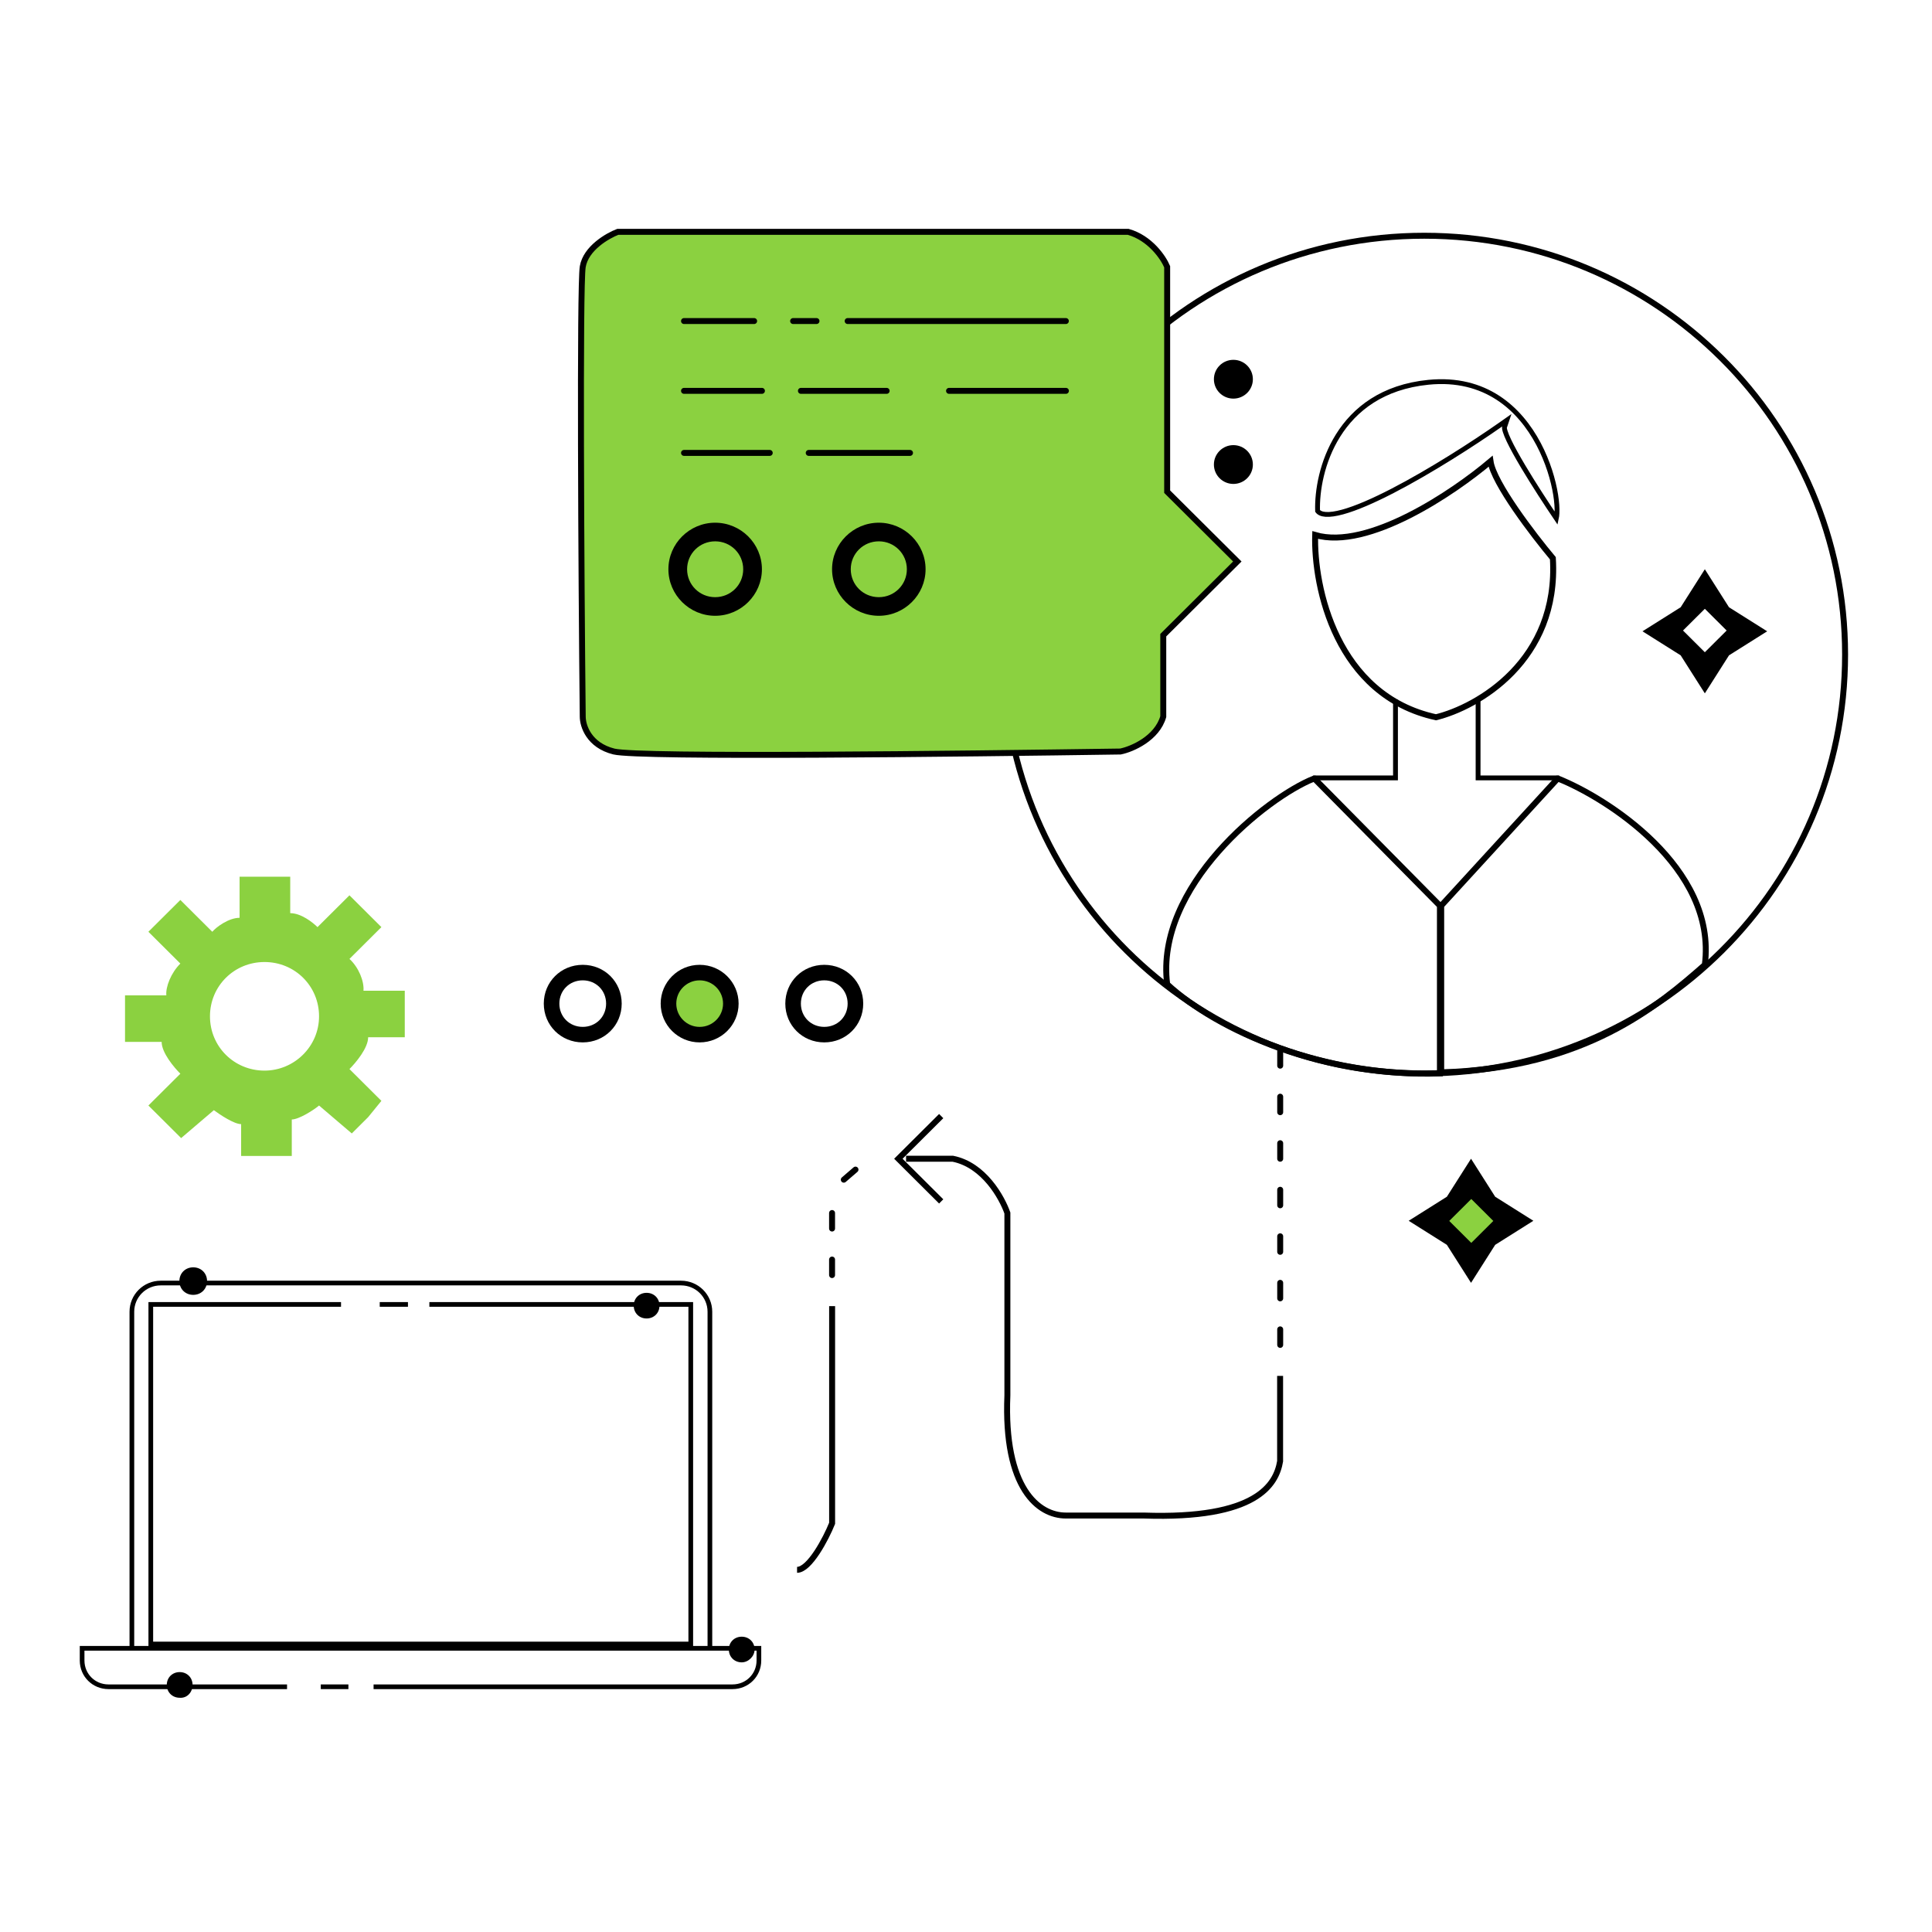 <?xml version="1.0" encoding="UTF-8"?> <svg xmlns="http://www.w3.org/2000/svg" width="400" height="400" viewBox="0 0 400 400" fill="none"><rect width="400" height="400" fill="white"></rect><path d="M294.886 48.806C343.001 48.806 382.006 87.631 382.006 135.524C382.006 183.416 343.001 222.241 294.886 222.241C246.77 222.241 207.766 183.416 207.766 135.524C207.766 87.631 246.77 48.806 294.886 48.806Z" stroke="black" stroke-width="1.232"></path><path d="M265.051 220.634V217.422" stroke="black" stroke-width="1.232" stroke-linecap="round"></path><path d="M265.051 230.27V227.057" stroke="black" stroke-width="1.232" stroke-linecap="round"></path><path d="M265.051 239.903V236.69" stroke="black" stroke-width="1.232" stroke-linecap="round"></path><path d="M265.051 249.542V246.329" stroke="black" stroke-width="1.232" stroke-linecap="round"></path><path d="M265.051 259.176V255.963" stroke="black" stroke-width="1.232" stroke-linecap="round"></path><path d="M265.051 268.81V265.597" stroke="black" stroke-width="1.232" stroke-linecap="round"></path><path d="M265.051 278.445V275.232" stroke="black" stroke-width="1.232" stroke-linecap="round"></path><path d="M172.27 254.357V251.144" stroke="black" stroke-width="1.232" stroke-linecap="round"></path><path d="M174.699 244.241L177.121 242.153" stroke="black" stroke-width="1.232" stroke-linecap="round"></path><path d="M172.27 263.991V260.778" stroke="black" stroke-width="1.232" stroke-linecap="round"></path><path d="M352.969 199.759C355.548 179.525 332.318 165.072 322.638 161.218H322.474L298.384 187.511L298.384 222.011C328.23 221.208 343.45 208.11 352.969 199.759Z" stroke="black" stroke-width="1.232"></path><path d="M241.653 203.774C239.071 183.54 262.304 165.072 271.984 161.218H272.145L298.121 187.511V222.242C273.921 223.045 252.139 213.409 241.653 203.774Z" stroke="black" stroke-width="1.232"></path><path d="M271.884 161.055H288.922V144.836M306.021 144.996V161.055H322.802" stroke="black"></path><path d="M255.36 74.498C257.584 74.498 259.394 76.295 259.394 78.514C259.394 80.732 257.584 82.529 255.36 82.529C253.131 82.529 251.326 80.732 251.326 78.514C251.326 76.295 253.131 74.498 255.36 74.498Z" fill="black"></path><path d="M255.36 92.16C257.584 92.16 259.394 93.958 259.394 96.176C259.394 98.394 257.584 100.192 255.36 100.192C253.131 100.192 251.326 98.394 251.326 96.176C251.326 93.958 253.131 92.16 255.36 92.16Z" fill="black"></path><path d="M321.504 115.581C322.795 136.779 305.853 146.414 297.304 148.502C276.653 144.006 271.973 121.523 272.294 110.764C283.265 113.976 301.013 101.931 308.596 95.508C309.241 100.004 317.47 110.764 321.504 115.581Z" stroke="black" stroke-width="1.232"></path><path d="M311.492 88.444L311.974 87.004L310.731 87.876C305.014 91.883 296.16 97.57 288.341 101.612C284.428 103.634 280.8 105.231 277.965 106.005C276.545 106.392 275.36 106.563 274.454 106.497C273.62 106.436 273.093 106.183 272.792 105.787C272.662 101.691 273.67 95.533 277.037 90.157C280.429 84.739 286.225 80.095 295.741 79.148C307.576 77.97 314.671 84.621 318.542 91.932C320.48 95.592 321.598 99.403 322.082 102.441C322.324 103.96 322.405 105.273 322.355 106.267C322.333 106.695 322.288 107.054 322.225 107.34C320.238 104.393 317.54 100.263 315.339 96.561C314.142 94.548 313.098 92.672 312.394 91.186C312.042 90.441 311.782 89.808 311.63 89.311C311.554 89.063 311.509 88.861 311.49 88.704C311.471 88.54 311.485 88.464 311.492 88.444Z" stroke="black"></path><path d="M304.562 239.903L299.558 247.772L291.654 252.75L299.558 257.729L304.562 265.597L309.562 257.729L317.466 252.75L309.562 247.772L304.562 239.903Z" fill="black"></path><path fill-rule="evenodd" clip-rule="evenodd" d="M352.969 126.047L357.485 130.543L352.969 135.04L348.45 130.543L352.969 126.047ZM347.965 125.726L352.969 117.857L357.97 125.726L365.873 130.704L357.97 135.682L352.969 143.551L347.965 135.682L340.061 130.704L347.965 125.726Z" fill="black"></path><path d="M300.05 252.783L304.613 248.24L309.176 252.783L304.613 257.327L300.05 252.783Z" fill="#8BD140"></path><path d="M241.649 101.797L256.173 116.25L240.843 131.506V148.367C239.552 152.864 234.391 155.112 231.969 155.594C199.22 156.076 132.266 156.878 127.105 155.594C121.941 154.309 120.65 150.295 120.65 148.367C120.329 118.98 120.004 59.081 120.65 55.227C121.295 51.373 125.814 48.803 127.911 48H233.585C238.101 49.285 240.843 53.299 241.649 55.227V101.797Z" fill="#8BD140"></path><path d="M241.649 101.797L256.173 116.25L240.843 131.506V148.367C239.552 152.864 234.391 155.112 231.969 155.594C199.22 156.076 132.266 156.878 127.105 155.594C121.941 154.309 120.65 150.295 120.65 148.367C120.329 118.98 120.004 59.081 120.65 55.227C121.295 51.373 125.814 48.803 127.911 48H233.585C238.101 49.285 240.843 53.299 241.649 55.227V101.797Z" stroke="black" stroke-width="1.232"></path><path d="M144.853 199.757C149.307 199.757 152.921 203.352 152.921 207.787C152.921 212.22 149.307 215.816 144.853 215.816C140.4 215.816 136.785 212.22 136.785 207.787C136.785 203.352 140.4 199.757 144.853 199.757Z" fill="black"></path><path d="M144.857 202.97C147.53 202.97 149.701 205.127 149.701 207.789C149.701 210.45 147.53 212.608 144.857 212.608C142.183 212.608 140.017 210.45 140.017 207.789C140.017 205.127 142.183 202.97 144.857 202.97Z" fill="#8BD140"></path><path fill-rule="evenodd" clip-rule="evenodd" d="M170.654 212.604C167.912 212.604 165.814 210.517 165.814 207.787C165.814 205.057 167.912 202.969 170.654 202.969C173.397 202.969 175.494 205.057 175.494 207.787C175.494 210.517 173.397 212.604 170.654 212.604ZM170.654 215.816C166.139 215.816 162.59 212.283 162.59 207.787C162.59 203.29 166.139 199.757 170.654 199.757C175.173 199.757 178.722 203.29 178.722 207.787C178.722 212.283 175.173 215.816 170.654 215.816Z" fill="black"></path><path fill-rule="evenodd" clip-rule="evenodd" d="M181.95 123.638C178.722 123.638 176.14 121.069 176.14 117.857C176.14 114.645 178.722 112.076 181.95 112.076C185.174 112.076 187.757 114.645 187.757 117.857C187.757 121.069 185.174 123.638 181.95 123.638ZM181.95 127.492C176.625 127.492 172.27 123.156 172.27 117.857C172.27 112.557 176.625 108.221 181.95 108.221C187.271 108.221 191.63 112.557 191.63 117.857C191.63 123.156 187.271 127.492 181.95 127.492Z" fill="black"></path><path fill-rule="evenodd" clip-rule="evenodd" d="M148.066 123.638C144.839 123.638 142.256 121.069 142.256 117.857C142.256 114.645 144.839 112.076 148.066 112.076C151.291 112.076 153.873 114.645 153.873 117.857C153.873 121.069 151.291 123.638 148.066 123.638ZM148.066 127.492C142.741 127.492 138.386 123.156 138.386 117.857C138.386 112.557 142.741 108.221 148.066 108.221C153.392 108.221 157.746 112.557 157.746 117.857C157.746 123.156 153.392 127.492 148.066 127.492Z" fill="black"></path><path fill-rule="evenodd" clip-rule="evenodd" d="M120.649 212.604C117.907 212.604 115.809 210.517 115.809 207.787C115.809 205.057 117.907 202.969 120.649 202.969C123.392 202.969 125.489 205.057 125.489 207.787C125.489 210.517 123.392 212.604 120.649 212.604ZM120.649 215.816C116.134 215.816 112.585 212.283 112.585 207.787C112.585 203.29 116.134 199.757 120.649 199.757C125.168 199.757 128.717 203.29 128.717 207.787C128.717 212.283 125.168 215.816 120.649 215.816Z" fill="black"></path><path d="M265.032 284.869V302.534C264.226 307.351 260.192 314.578 236.799 313.775H220.666C215.02 313.775 207.759 308.154 208.568 288.884V251.146C207.438 247.934 203.725 241.189 197.273 239.904H187.593" stroke="black" stroke-width="1.232"></path><path d="M194.865 248.739L185.995 239.907L194.865 231.074" stroke="black" stroke-width="1.232"></path><path d="M172.281 270.418V315.383C170.99 318.594 167.601 325.018 165.023 325.018" stroke="black" stroke-width="1.232"></path><path fill-rule="evenodd" clip-rule="evenodd" d="M54.764 221.659C48.472 221.659 43.472 216.68 43.472 210.417C43.472 204.154 48.472 199.176 54.764 199.176C61.055 199.176 66.056 204.154 66.056 210.417C66.056 216.68 60.895 221.659 54.764 221.659ZM78.964 227.921L72.351 221.338C73.639 220.053 76.221 217.002 76.221 214.753H83.804V209.936V205.118H75.254C75.415 203.191 74.284 200.3 72.351 198.534L78.964 191.95L72.351 185.366L65.735 191.95C64.768 190.986 62.346 189.059 60.089 189.059V181.511H49.603V190.023C47.342 190.023 44.763 191.95 43.953 192.913L37.34 186.329L30.724 192.913L37.34 199.497C35.404 201.424 34.273 204.315 34.437 206.081H25.884V210.899V215.717H33.467C33.467 217.965 36.049 221.016 37.34 222.301L30.724 228.885L34.116 232.257L37.501 235.63L40.889 232.739L44.278 229.849C45.569 230.812 48.472 232.739 49.924 232.739V239.323H60.41V231.776C61.861 231.776 64.929 229.849 66.056 228.885L69.444 231.776L72.833 234.666L76.221 231.294L78.964 227.921Z" fill="#8BD140"></path><path d="M220.674 66.469H175.498" stroke="black" stroke-width="1.232" stroke-linecap="round"></path><path d="M169.046 66.469H164.206" stroke="black" stroke-width="1.232" stroke-linecap="round"></path><path d="M156.134 66.469H141.618" stroke="black" stroke-width="1.232" stroke-linecap="round"></path><path d="M183.569 80.923H165.822" stroke="black" stroke-width="1.232" stroke-linecap="round"></path><path d="M157.75 80.923H141.618" stroke="black" stroke-width="1.232" stroke-linecap="round"></path><path d="M220.688 80.923H196.488" stroke="black" stroke-width="1.232" stroke-linecap="round"></path><path d="M188.409 93.77H167.437" stroke="black" stroke-width="1.232" stroke-linecap="round"></path><path d="M159.366 93.77H141.618" stroke="black" stroke-width="1.232" stroke-linecap="round"></path><path d="M27.303 341.259V271.585C27.303 268.297 29.973 265.641 33.278 265.641H141.005C144.306 265.641 146.976 268.297 146.976 271.585V341.511" stroke="black" stroke-width="0.97" stroke-miterlimit="10"></path><path d="M72.133 349.228H66.414" stroke="black" stroke-width="0.97" stroke-miterlimit="10"></path><path d="M59.429 349.228H22.464C19.415 349.228 17 346.826 17 343.79V341.261H157.123V343.79C157.123 346.826 154.712 349.228 151.659 349.228H77.345" stroke="black" stroke-width="0.97" stroke-miterlimit="10"></path><path d="M78.621 270.066H84.464" stroke="black" stroke-width="0.97" stroke-miterlimit="10"></path><path d="M88.896 270.067H143.015V340.374H31.221V270.067H70.605" stroke="black" stroke-width="0.97" stroke-miterlimit="10"></path><path d="M42.87 265.238C42.87 263.609 41.641 262.387 40.004 262.387C38.37 262.387 37.14 263.609 37.14 265.238C37.14 266.866 38.37 268.087 40.004 268.087C41.641 268.087 42.87 266.866 42.87 265.238Z" fill="black"></path><path d="M156.233 341.514C156.233 339.998 155.088 338.86 153.563 338.86C152.042 338.86 150.897 339.998 150.897 341.514C150.897 343.033 152.042 344.172 153.563 344.172C154.96 344.172 156.233 342.907 156.233 341.514Z" fill="black"></path><path d="M136.541 270.322C136.541 268.804 135.396 267.666 133.871 267.666C132.346 267.666 131.205 268.804 131.205 270.322C131.205 271.84 132.346 272.977 133.871 272.977C135.396 272.977 136.541 271.84 136.541 270.322Z" fill="black"></path><path d="M39.868 348.846C39.868 347.328 38.727 346.19 37.202 346.19C35.678 346.19 34.532 347.328 34.532 348.846C34.532 350.364 35.678 351.503 37.202 351.503C38.727 351.629 39.868 350.364 39.868 348.846Z" fill="black"></path></svg> 